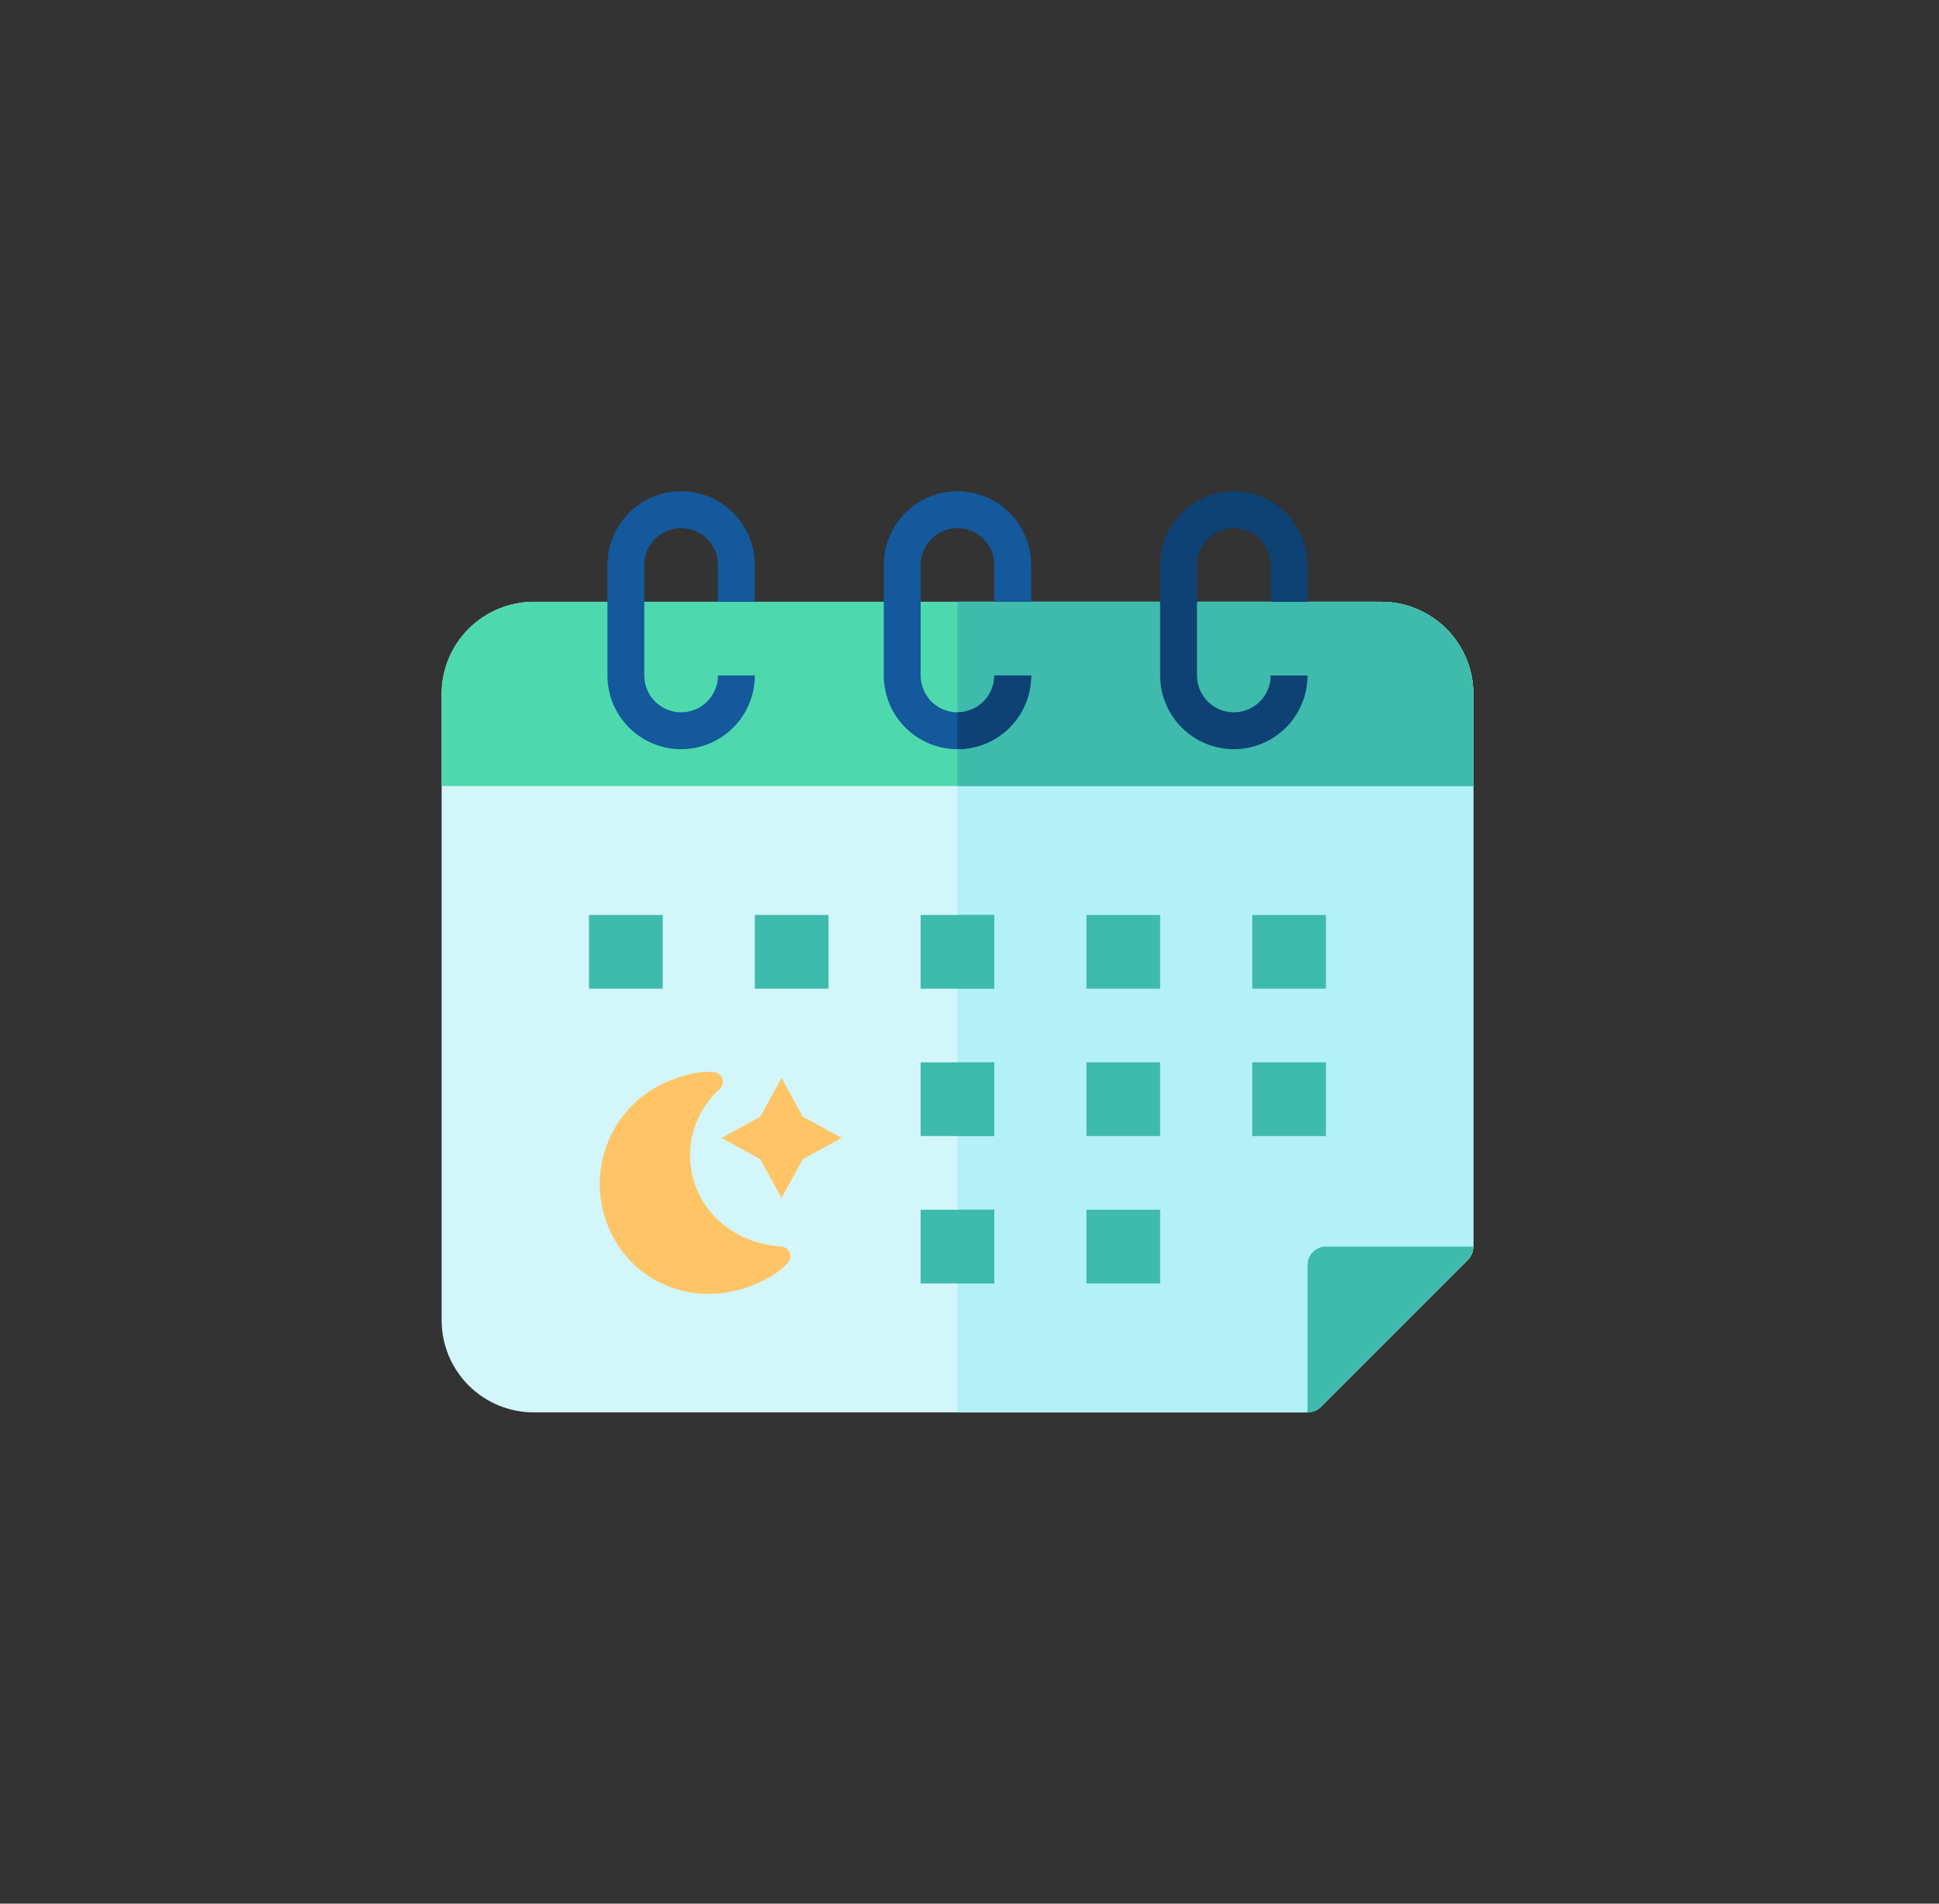 <svg width="55" height="54" viewBox="0 0 55 54" fill="none" xmlns="http://www.w3.org/2000/svg">
<rect x="0" y="0" width="55" height="54" fill="#333333" stroke="none"/>
<path d="M21.411 17.071H20.366V18.116H21.411V17.071Z" fill="#2486FC"/>
<path d="M29.249 17.071H28.204V18.116H29.249V17.071Z" fill="#1461DD"/>
<path d="M37.088 17.071H36.043V18.116H37.088V17.071Z" fill="#1461DD"/>
<path d="M41.791 19.684V35.361C41.79 35.5 41.736 35.633 41.64 35.732L37.459 39.913C37.359 40.009 37.227 40.064 37.088 40.065H15.14C14.447 40.064 13.782 39.789 13.292 39.299C12.802 38.809 12.527 38.145 12.527 37.452V19.684C12.527 18.991 12.802 18.327 13.292 17.837C13.782 17.347 14.447 17.071 15.14 17.071H39.178C39.871 17.071 40.536 17.347 41.026 17.837C41.516 18.327 41.791 18.991 41.791 19.684Z" fill="#D2F6FA"/>
<path d="M41.791 19.684V35.361C41.79 35.5 41.736 35.633 41.64 35.732L37.459 39.913C37.359 40.009 37.227 40.064 37.088 40.065H27.159V17.071H39.178C39.871 17.071 40.536 17.347 41.026 17.837C41.516 18.327 41.791 18.991 41.791 19.684Z" fill="#B3F0F7"/>
<path d="M41.791 19.684V22.297H12.527V19.684C12.527 18.991 12.802 18.327 13.292 17.837C13.782 17.347 14.447 17.071 15.14 17.071H39.178C39.871 17.071 40.536 17.347 41.026 17.837C41.516 18.327 41.791 18.991 41.791 19.684Z" fill="#4ED8AE"/>
<path d="M41.791 35.361C41.79 35.5 41.736 35.633 41.639 35.732L37.459 39.913C37.359 40.009 37.226 40.064 37.088 40.065V35.884C37.088 35.745 37.143 35.613 37.241 35.515C37.339 35.417 37.472 35.362 37.61 35.361H41.791Z" fill="#3EBBAC"/>
<path d="M41.791 19.684V22.297H27.159V17.071H39.178C39.871 17.071 40.536 17.347 41.026 17.837C41.516 18.327 41.791 18.991 41.791 19.684Z" fill="#3EBBAC"/>
<path d="M36.043 17.071V16.026C36.043 15.749 35.933 15.483 35.737 15.287C35.541 15.091 35.275 14.981 34.998 14.981C34.721 14.981 34.455 15.091 34.259 15.287C34.063 15.483 33.953 15.749 33.953 16.026V19.161C33.953 19.438 34.063 19.704 34.259 19.9C34.455 20.096 34.721 20.206 34.998 20.206C35.275 20.206 35.541 20.096 35.737 19.9C35.933 19.704 36.043 19.438 36.043 19.161H37.088C37.088 19.716 36.868 20.247 36.476 20.639C36.084 21.031 35.552 21.252 34.998 21.252C34.443 21.252 33.912 21.031 33.52 20.639C33.128 20.247 32.907 19.716 32.907 19.161V16.026C32.907 15.471 33.128 14.94 33.52 14.548C33.912 14.156 34.443 13.935 34.998 13.935C35.552 13.935 36.084 14.156 36.476 14.548C36.868 14.94 37.088 15.471 37.088 16.026V17.071H36.043Z" fill="#0E4274"/>
<path d="M28.204 17.071V16.026C28.204 15.749 28.094 15.483 27.898 15.287C27.702 15.091 27.436 14.981 27.159 14.981C26.882 14.981 26.616 15.091 26.42 15.287C26.224 15.483 26.114 15.749 26.114 16.026V19.161C26.114 19.438 26.224 19.704 26.42 19.9C26.616 20.096 26.882 20.206 27.159 20.206C27.436 20.206 27.702 20.096 27.898 19.9C28.094 19.704 28.204 19.438 28.204 19.161H29.249C29.249 19.716 29.029 20.247 28.637 20.639C28.245 21.031 27.713 21.252 27.159 21.252C26.605 21.252 26.073 21.031 25.681 20.639C25.289 20.247 25.069 19.716 25.069 19.161V16.026C25.069 15.471 25.289 14.94 25.681 14.548C26.073 14.156 26.605 13.935 27.159 13.935C27.713 13.935 28.245 14.156 28.637 14.548C29.029 14.94 29.249 15.471 29.249 16.026V17.071H28.204Z" fill="#13599B"/>
<path d="M20.365 17.071V16.026C20.365 15.749 20.255 15.483 20.059 15.287C19.863 15.091 19.598 14.981 19.32 14.981C19.043 14.981 18.777 15.091 18.581 15.287C18.385 15.483 18.275 15.749 18.275 16.026V19.161C18.275 19.438 18.385 19.704 18.581 19.9C18.777 20.096 19.043 20.206 19.32 20.206C19.598 20.206 19.863 20.096 20.059 19.9C20.255 19.704 20.365 19.438 20.365 19.161H21.411C21.411 19.716 21.19 20.247 20.798 20.639C20.406 21.031 19.875 21.252 19.32 21.252C18.766 21.252 18.234 21.031 17.842 20.639C17.45 20.247 17.23 19.716 17.23 19.161V16.026C17.23 15.471 17.45 14.94 17.842 14.548C18.234 14.156 18.766 13.935 19.32 13.935C19.875 13.935 20.406 14.156 20.798 14.548C21.19 14.94 21.411 15.471 21.411 16.026V17.071H20.365Z" fill="#13599B"/>
<path d="M29.249 19.161C29.249 19.436 29.195 19.708 29.09 19.961C28.985 20.215 28.831 20.445 28.637 20.64C28.443 20.834 28.213 20.988 27.959 21.093C27.705 21.198 27.433 21.252 27.159 21.252V20.206C27.436 20.206 27.701 20.095 27.897 19.899C28.093 19.704 28.203 19.438 28.204 19.161H29.249Z" fill="#0E4274"/>
<path d="M28.204 30.136H26.114V32.226H28.204V30.136Z" fill="#3EBBAC"/>
<path d="M28.204 34.316H26.114V36.406H28.204V34.316Z" fill="#3EBBAC"/>
<path d="M28.204 25.955H26.114V28.045H28.204V25.955Z" fill="#3EBBAC"/>
<path d="M23.501 25.955H21.411V28.045H23.501V25.955Z" fill="#3EBBAC"/>
<path d="M18.798 25.955H16.707V28.045H18.798V25.955Z" fill="#3EBBAC"/>
<path d="M30.817 32.226H32.907V30.135H30.817V32.226Z" fill="#3EBBAC"/>
<path d="M30.817 36.407H32.907V34.316H30.817V36.407Z" fill="#3EBBAC"/>
<path d="M30.817 28.045H32.907V25.955H30.817V28.045Z" fill="#3EBBAC"/>
<path d="M35.52 32.226H37.611V30.135H35.52V32.226Z" fill="#3EBBAC"/>
<path d="M35.52 28.045H37.611V25.955H35.52V28.045Z" fill="#3EBBAC"/>
<path d="M28.204 30.136H27.159V32.226H28.204V30.136Z" fill="#3EBBAC"/>
<path d="M28.204 25.955H27.159V28.045H28.204V25.955Z" fill="#3EBBAC"/>
<path d="M28.204 34.316H27.159V36.406H28.204V34.316Z" fill="#3EBBAC"/>
<path d="M22.168 30.578L22.77 31.678L23.872 32.279L22.77 32.883L22.168 33.983L21.567 32.883L20.467 32.279L21.567 31.678L22.168 30.578Z" fill="#FFC465"/>
<path d="M20.412 30.895C20.451 30.859 20.48 30.812 20.494 30.76C20.507 30.708 20.505 30.653 20.488 30.602C20.471 30.551 20.44 30.506 20.398 30.473C20.356 30.439 20.305 30.419 20.251 30.414C19.829 30.374 19.429 30.486 19.041 30.636C18.652 30.786 18.296 31.01 17.994 31.298C17.692 31.585 17.45 31.929 17.282 32.311C17.113 32.692 17.022 33.103 17.014 33.52C17.005 33.937 17.078 34.351 17.231 34.739C17.87 36.39 19.672 37.107 21.304 36.474C21.692 36.324 22.063 36.137 22.348 35.822C22.383 35.784 22.407 35.736 22.416 35.685C22.425 35.633 22.419 35.581 22.399 35.532C22.38 35.484 22.347 35.442 22.305 35.411C22.262 35.381 22.212 35.363 22.16 35.36C21.102 35.293 20.132 34.687 19.742 33.679C19.35 32.668 19.662 31.575 20.412 30.895Z" fill="#FFC465"/>
</svg>

